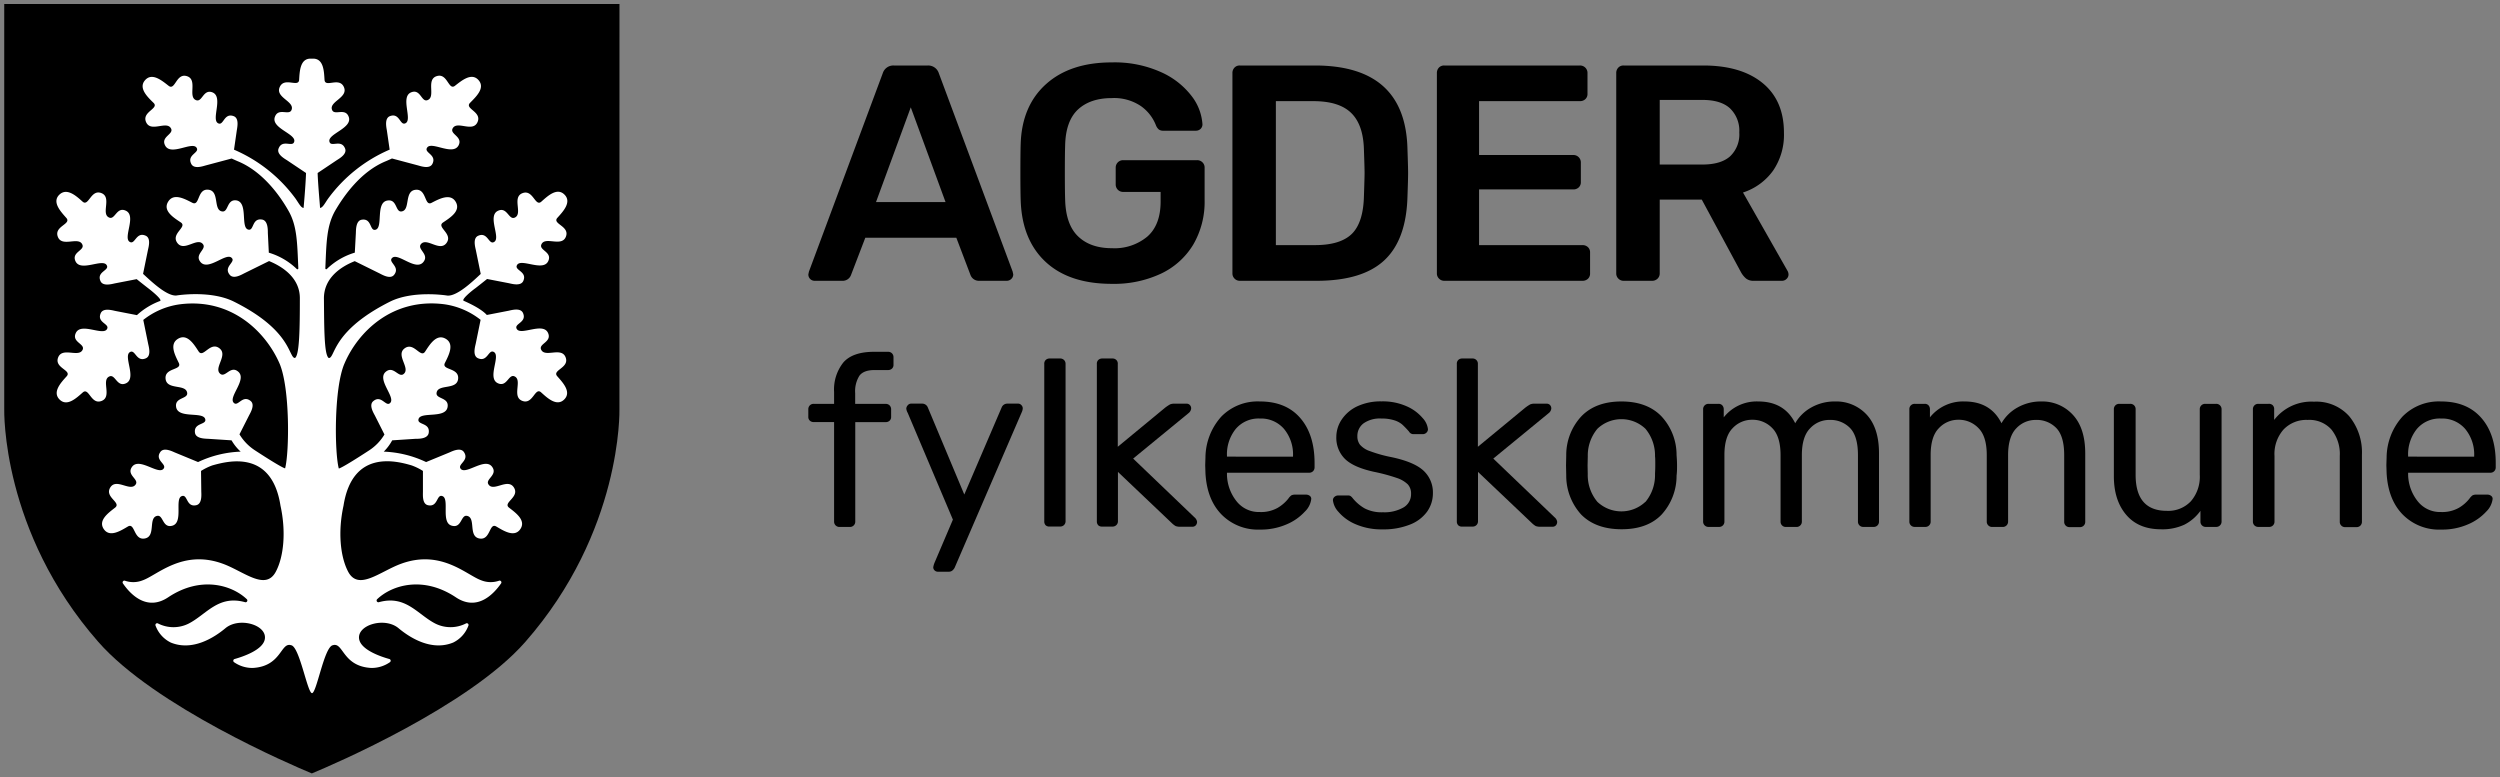 <?xml version="1.0" encoding="UTF-8"?>
<svg xmlns="http://www.w3.org/2000/svg" id="Logo" viewBox="0 0 590.46 183.63">
  <rect x="0" y="0" width="590.46" height="183.63" fill="#808080" stroke="none"/>
  <defs>
    <style>.cls-1{fill:#ceae63;}.cls-2{fill:#fff;}</style>
  </defs>
  <title>AGDER_logo_sort</title>
  <path d="M146.31.94H1V96.62c0,.34-.69,28.9,22.23,55,13.34,15.2,45.47,29,50.42,31.05,5-2.06,37.08-15.85,50.41-31.05,22.92-26.12,22.25-54.68,22.24-55Z"></path>
  <path class="cls-1" d="M64.86,63.66h0Z"></path>
  <path class="cls-1" d="M82.48,63.67h0l0,0Z"></path>
  <path class="cls-2" d="M133.58,84.37c-1-2.53-4.93.21-5.79-1.84-.58-1.38,2.63-1.75,1.64-3.91-1.2-2.59-6.35.69-7.36-.9-.82-1.3,2.45-1.5,1.46-3.78-.56-1.28-2.55-.74-3.4-.55l-5.15,1c-.8-.88-2.4-2-5.42-3.33-.78-.24,2-2.49,2.74-3,.41-.32,1.85-1.45,2.74-2.17l5.16,1c.85.19,2.84.73,3.4-.55,1-2.28-2.28-2.48-1.46-3.78,1-1.59,6.16,1.69,7.35-.9,1-2.16-2.21-2.53-1.63-3.91.86-2.05,4.79.7,5.79-1.84s-3.33-3-2-4.47,3.44-3.71,1.67-5.48-4,.37-5.47,1.67-1.93-3-4.47-2,.2,4.93-1.84,5.78c-1.39.58-1.76-2.62-3.91-1.63-2.6,1.2.69,6.35-.9,7.35-1.3.83-1.5-2.44-3.78-1.45-1.29.55-.75,2.55-.56,3.4l1.15,5.62c-2,1.88-5.55,5.23-7.83,5.12-.27-.05-8.14-1.3-13.63,1.44-9.93,5-12.2,9.63-13.3,11.88-.47,1-.7,1.4-1.09,1.42,0,0,0,0-.12-.06-1-1-1-6.85-1.06-13.82-.12-5.07,4.11-7.75,7.28-9l5.87,2.9c.78.4,2.57,1.42,3.43.32,1.53-1.95-1.58-3-.45-4,1.38-1.28,5.53,3.19,7.34,1,1.51-1.83-1.5-3-.59-4.2,1.35-1.76,4.46,1.89,6.07-.31s-2.47-3.72-.82-4.84,4.26-2.71,3-4.87-4-.66-5.72.23-1.11-3.41-3.81-3.08S97,49.63,94.84,49.94c-1.49.21-1-3-3.37-2.57-2.81.5-.94,6.31-2.73,6.88-1.47.47-.84-2.74-3.29-2.36-1.38.21-1.37,2.28-1.4,3.15l-.25,4.63a16.13,16.13,0,0,0-6.6,3.86.21.21,0,0,1-.36-.16c.26-6.12.28-10,2.33-13.62,2-3.41,6-9.25,12-11.69.55-.23,1-.44,1.41-.63l6.12,1.63c.84.24,2.8.89,3.43-.36,1.11-2.22-2.13-2.61-1.23-3.86,1.09-1.52,6,2,7.39-.47,1.11-2.09-2.06-2.64-1.4-4,1-2,4.73,1,5.88-1.5s-3.14-3.16-1.75-4.58,3.65-3.5,2-5.37-4,.13-5.56,1.34-1.75-3.12-4.34-2.27-.09,4.94-2.18,5.67c-1.42.5-1.6-2.72-3.81-1.86-2.65,1.05.32,6.38-1.32,7.29-1.35.75-1.36-2.52-3.69-1.67-1.31.48-.9,2.5-.75,3.36l.66,4.56A35.19,35.19,0,0,0,77.43,47c-.17.24-.32.48-.46.7-.56.86-.89,1.34-1.38,1.42,0-.49-.46-5.13-.57-8.26l4.48-3c.73-.46,2.52-1.49,2-2.79-.92-2.31-3.37-.15-3.7-1.65-.41-1.83,5.55-3.15,4.56-5.83-.82-2.23-3.35-.22-3.92-1.61-.84-2,3.88-2.89,2.79-5.4s-4.45.25-4.58-1.73-.19-5-2.7-5l-.3,0-.31,0c-2.5,0-2.56,3.08-2.69,5s-3.5-.77-4.59,1.73,3.63,3.35,2.79,5.4c-.57,1.39-3.1-.62-3.92,1.61-1,2.68,5,4,4.57,5.83-.34,1.5-2.79-.66-3.7,1.65-.52,1.3,1.27,2.33,2,2.79l4.48,3c-.11,3.13-.53,7.77-.58,8.26-.48-.08-.81-.56-1.37-1.42l-.46-.7A35.25,35.25,0,0,0,55.27,35.35l.66-4.56c.14-.86.56-2.88-.75-3.36-2.34-.85-2.35,2.42-3.69,1.67-1.65-.91,1.33-6.24-1.33-7.29C48,21,47.77,24.17,46.35,23.67c-2.09-.73.42-4.82-2.17-5.67s-2.78,3.49-4.35,2.27-3.9-3.21-5.56-1.34.6,4,2,5.37-2.89,2.1-1.75,4.58,4.91-.5,5.89,1.5c.66,1.35-2.52,1.9-1.4,4,1.34,2.52,6.29-1,7.39.47.9,1.25-2.35,1.64-1.23,3.86.63,1.25,2.58.6,3.42.36l6.12-1.63q.6.28,1.41.63c6,2.44,10.07,8.28,12,11.69,2.06,3.58,2.07,7.5,2.34,13.62a.21.21,0,0,1-.36.16,16.1,16.1,0,0,0-6.61-3.86L63.26,55c0-.87,0-2.94-1.4-3.15-2.45-.38-1.82,2.83-3.28,2.36-1.8-.57.07-6.38-2.74-6.88C53.51,47,54,50.15,52.48,49.94c-2.2-.31-.54-4.81-3.25-5.13s-2,4-3.81,3.08S41,45.5,39.7,47.66s1.36,3.77,3,4.87-2.43,2.63-.82,4.84,4.72-1.45,6.06.31c.92,1.2-2.09,2.37-.59,4.2,1.82,2.2,6-2.27,7.34-1,1.13,1-2,2.07-.45,4,.87,1.1,2.66.08,3.43-.32l5.88-2.9c3.16,1.29,7.4,4,7.27,9,0,7-.1,12.87-1.06,13.82-.07.06-.1.06-.11.06-.4,0-.62-.45-1.1-1.42-1.09-2.25-3.37-6.93-13.3-11.88-5.49-2.74-13.36-1.49-13.63-1.44-2.28.11-5.79-3.24-7.83-5.12l1.15-5.62c.19-.85.73-2.85-.55-3.4-2.28-1-2.48,2.28-3.78,1.45-1.59-1,1.69-6.15-.9-7.35-2.16-1-2.53,2.21-3.91,1.63-2.05-.85.69-4.78-1.84-5.78s-3,3.32-4.47,2S15.78,44.25,14,46s.37,4,1.67,5.48-3,1.93-2,4.47,4.94-.21,5.79,1.84c.58,1.38-2.62,1.75-1.63,3.91,1.2,2.59,6.35-.69,7.35.9.83,1.3-2.44,1.5-1.45,3.78.55,1.28,2.55.74,3.4.55l5.15-1c.9.72,2.33,1.85,2.75,2.17.73.55,3.51,2.8,2.74,3a16.65,16.65,0,0,0-5.43,3.33l-5.15-1c-.85-.19-2.84-.73-3.4.55-1,2.28,2.28,2.48,1.46,3.78-1,1.59-6.16-1.69-7.35.9-1,2.16,2.21,2.53,1.63,3.91-.86,2-4.79-.69-5.79,1.84s3.33,3,2,4.47-3.44,3.71-1.67,5.48,4-.37,5.48-1.67,1.92,3,4.46,2-.2-4.94,1.85-5.79c1.38-.58,1.75,2.62,3.9,1.63,2.6-1.2-.68-6.35.9-7.35,1.3-.83,1.5,2.44,3.78,1.45,1.29-.55.75-2.55.56-3.4l-1.16-5.67a17.75,17.75,0,0,1,8.51-3.67C54.69,70.25,62.79,78.47,66,85.8c2.54,5.86,2.33,21.11,1.34,24.81,0,0-.31.2-7.23-4.32a11.67,11.67,0,0,1-3.55-3.71l2.26-4.46c.41-.77,1.45-2.55.36-3.43-1.94-1.55-3,1.54-4,.41-1.27-1.39,3.26-5.49,1.07-7.33-1.81-1.53-3,1.47-4.2.54-1.74-1.36,1.94-4.43-.25-6.07S48,84.67,46.91,83,44.24,78.72,42.07,80s-.7,3.94.16,5.72-3.42,1.06-3.12,3.77,4.81,1.11,5.1,3.31c.19,1.49-3,1-2.61,3.34.47,2.81,6.3,1,6.86,2.81.45,1.47-2.75.8-2.41,3.26.2,1.38,2.27,1.39,3.14,1.43l5.5.36a11,11,0,0,0,2.15,2.67,25.64,25.64,0,0,0-10.06,2.46l-5.48-2.26c-.8-.35-2.66-1.25-3.44-.1-1.4,2,1.77,2.87.71,4-1.28,1.37-5.72-2.83-7.39-.5-1.38,1.92,1.7,2.89.87,4.14-1.23,1.85-4.57-1.59-6,.72s2.7,3.54,1.13,4.77-4.07,3-2.67,5.06,4,.39,5.7-.61,1.32,3.33,4,2.83.73-4.89,2.9-5.34c1.47-.31,1.23,2.91,3.53,2.34,2.78-.69.53-6.36,2.28-7,1.43-.56,1,2.68,3.43,2.14,1.37-.3,1.22-2.36,1.19-3.23l-.06-4.86a13.48,13.48,0,0,1,2.7-1.32c3.61-1,14-3.81,16.07,9.54,1.33,6.08.79,12-1.1,15.56-2.45,4.66-7.58-.08-12.57-1.88-9.46-3.43-15.45,2.74-18.9,3.94a6,6,0,0,1-4.16.09.42.42,0,0,0-.49.63c1.64,2.4,5.54,6.71,10.68,3.29,7.7-5.14,15.07-2.91,18.59.45a.42.42,0,0,1-.41.7c-6.37-1.78-9.15,2.93-13.37,5.07a8,8,0,0,1-7.22-.06.41.41,0,0,0-.56.53,7.21,7.21,0,0,0,3.62,4c5.13,2.09,10.25-1.2,12.87-3.39,3.26-2.73,9.87-.8,9.32,2.55-.42,2.58-5.19,4.17-7.15,4.72a.42.42,0,0,0-.12.75,7.56,7.56,0,0,0,4.41,1.36c6.82-.37,6.57-6.16,9.06-5.37,2,.28,3.85,11.3,4.94,11.32s2.89-11,4.93-11.32c2.5-.79,2.24,5,9.07,5.37a7.53,7.53,0,0,0,4.4-1.36.42.42,0,0,0-.12-.75c-2-.55-6.72-2.14-7.15-4.72-.54-3.35,6.07-5.28,9.32-2.55,2.62,2.19,7.74,5.48,12.87,3.39a7.17,7.17,0,0,0,3.62-4,.41.41,0,0,0-.56-.53,8,8,0,0,1-7.21.06c-4.23-2.14-7-6.85-13.38-5.07a.42.42,0,0,1-.41-.7c3.53-3.36,10.89-5.59,18.6-.45,5.13,3.42,9-.89,10.68-3.29a.42.42,0,0,0-.5-.63,6,6,0,0,1-4.16-.09c-3.45-1.2-9.43-7.37-18.9-3.94-5,1.8-10.12,6.54-12.57,1.88-1.88-3.6-2.42-9.48-1.09-15.56,2.09-13.35,12.46-10.59,16.06-9.54a13.22,13.22,0,0,1,2.7,1.32l0,4.86c0,.87-.18,2.93,1.18,3.23,2.43.54,2-2.7,3.44-2.14,1.75.69-.5,6.36,2.27,7,2.3.57,2.06-2.65,3.53-2.34,2.17.45.22,4.83,2.9,5.34s2.29-3.83,4-2.83,4.29,2.68,5.69.61-1.11-3.85-2.67-5.06,2.6-2.47,1.14-4.77-4.81,1.13-6-.72c-.83-1.25,2.25-2.22.87-4.14-1.66-2.33-6.1,1.87-7.39.5-1-1.12,2.11-1.94.72-4-.79-1.15-2.65-.25-3.44.1l-5.49,2.26a25.57,25.57,0,0,0-10-2.46A11.49,11.49,0,0,0,92.63,104l5.5-.36c.87,0,2.93,0,3.13-1.43.35-2.46-2.85-1.79-2.4-3.26.55-1.8,6.38,0,6.85-2.81.39-2.34-2.8-1.85-2.6-3.34.28-2.2,4.8-.59,5.09-3.31s-4-2-3.12-3.77,2.34-4.48.16-5.72-3.75,1.4-4.84,3.05-2.65-2.4-4.84-.77,1.5,4.71-.25,6.07c-1.18.93-2.38-2.07-4.2-.54-2.18,1.84,2.34,5.94,1.07,7.33-1,1.13-2.09-2-4-.41-1.09.88-.05,2.66.37,3.43l2.25,4.46a11.56,11.56,0,0,1-3.55,3.71c-6.92,4.52-7.23,4.32-7.23,4.32-1-3.7-1.19-19,1.35-24.81C84.52,78.47,92.62,70.25,105,71.87a17.84,17.84,0,0,1,8.51,3.67l-1.16,5.67c-.2.85-.73,2.85.55,3.4,2.28,1,2.48-2.28,3.78-1.45,1.59,1-1.69,6.15.9,7.35,2.15,1,2.52-2.21,3.91-1.63,2,.85-.7,4.78,1.84,5.79s3-3.33,4.47-2,3.71,3.44,5.47,1.67-.36-4-1.66-5.48S134.58,86.91,133.58,84.37Z"></path>
  <path d="M191.35,65.89a1.49,1.49,0,0,1-.43-1.09l.14-.66L208.5,17.28a2.61,2.61,0,0,1,2.61-1.81h8a2.63,2.63,0,0,1,2.62,1.81l17.44,46.86.14.66a1.44,1.44,0,0,1-.47,1.09,1.53,1.53,0,0,1-1.05.43h-6.47a2.11,2.11,0,0,1-2.11-1.38l-3.34-8.79h-21.5L201,64.94a2.09,2.09,0,0,1-2.1,1.38h-6.47A1.49,1.49,0,0,1,191.35,65.89ZM206.9,47.72h16.42l-8.21-22.37Z"></path>
  <path d="M247,61.89q-5.57-5.16-5.92-14.38Q241,45.4,241,40.75t.07-6.76q.28-9,6-14.13t15.54-5.12A26.63,26.63,0,0,1,274.13,17a18.62,18.62,0,0,1,7.3,5.67A12.19,12.19,0,0,1,284,29.34a1.47,1.47,0,0,1-.43,1.09,1.58,1.58,0,0,1-1.16.44h-7.63a1.73,1.73,0,0,1-1.09-.29,2.54,2.54,0,0,1-.66-.95,10,10,0,0,0-3.56-4.57,11.3,11.3,0,0,0-6.9-1.89q-5.08,0-8,2.72c-1.92,1.82-2.92,4.64-3,8.47q-.07,2.1-.07,6.39t.07,6.39q.15,5.89,3.05,8.68c1.94,1.87,4.6,2.8,8,2.8A12.07,12.07,0,0,0,271,55.86q3.12-2.76,3.12-8.28V45.33h-8.86a1.74,1.74,0,0,1-1.75-1.75v-4a1.74,1.74,0,0,1,1.75-1.75h17.43a1.76,1.76,0,0,1,1.31.51,1.68,1.68,0,0,1,.51,1.24v7.7a20,20,0,0,1-2.69,10.5,17.68,17.68,0,0,1-7.63,6.86,26.13,26.13,0,0,1-11.55,2.4Q252.59,67.05,247,61.89Z"></path>
  <path d="M291.59,65.81a1.68,1.68,0,0,1-.51-1.23V17.28a1.8,1.8,0,0,1,.48-1.3,1.63,1.63,0,0,1,1.27-.51h17.72q21.43,0,21.87,19.76c.1,2.81.15,4.7.15,5.66s-.05,2.79-.15,5.6q-.29,10.17-5.48,15t-16,4.83H292.83A1.68,1.68,0,0,1,291.59,65.81Zm19-7.92q6,0,8.72-2.68c1.79-1.79,2.74-4.77,2.83-8.94.1-2.91.15-4.72.15-5.45s-.05-2.56-.15-5.37c-.09-4-1.09-6.89-3-8.76s-4.87-2.8-8.94-2.8h-8.86v34Z"></path>
  <path d="M339.88,65.81a1.68,1.68,0,0,1-.51-1.23V17.28a1.84,1.84,0,0,1,.47-1.3,1.66,1.66,0,0,1,1.28-.51h32a1.76,1.76,0,0,1,1.31.51,1.74,1.74,0,0,1,.51,1.3v4.87a1.64,1.64,0,0,1-.51,1.27,1.82,1.82,0,0,1-1.31.47H349.33V36.61h22.23a1.75,1.75,0,0,1,1.81,1.81V43a1.64,1.64,0,0,1-.51,1.27,1.81,1.81,0,0,1-1.3.47H349.33V57.89h24.41a1.82,1.82,0,0,1,1.3.48,1.64,1.64,0,0,1,.51,1.27v4.94a1.66,1.66,0,0,1-.51,1.27,1.85,1.85,0,0,1-1.3.47H341.12A1.68,1.68,0,0,1,339.88,65.81Z"></path>
  <path d="M382.24,65.81a1.68,1.68,0,0,1-.51-1.23V17.28a1.8,1.8,0,0,1,.48-1.3,1.63,1.63,0,0,1,1.27-.51h18.81q8.94,0,14,4.14t5.05,11.77a15,15,0,0,1-2.55,8.9,14.09,14.09,0,0,1-7.12,5.19L422.2,64a1.86,1.86,0,0,1,.22.8,1.42,1.42,0,0,1-.48,1.09,1.49,1.49,0,0,1-1.05.43h-6.68a2.78,2.78,0,0,1-1.82-.54,5.36,5.36,0,0,1-1.16-1.42l-9.3-17.22H392V64.58a1.68,1.68,0,0,1-.51,1.23,1.78,1.78,0,0,1-1.31.51h-6.68A1.68,1.68,0,0,1,382.24,65.81Zm19.83-26.95q4.37,0,6.54-1.93a7.09,7.09,0,0,0,2.18-5.63,7.31,7.31,0,0,0-2.18-5.7q-2.17-2-6.54-2H392V38.86Z"></path>
  <path d="M197.36,124.09a1.25,1.25,0,0,1-.36-.92V99.69h-4.81a1.32,1.32,0,0,1-.92-.34,1.16,1.16,0,0,1-.36-.9V96.67a1.27,1.27,0,0,1,.36-.93,1.25,1.25,0,0,1,.92-.36H197v-2.8a10.23,10.23,0,0,1,2.21-7q2.21-2.49,7.24-2.49h3.3a1.25,1.25,0,0,1,.92.36,1.27,1.27,0,0,1,.36.93v1.78a1.16,1.16,0,0,1-.36.9,1.32,1.32,0,0,1-.92.34h-3.19c-1.71,0-2.91.44-3.58,1.34a6.88,6.88,0,0,0-1,4.13v2.52h7.21a1.25,1.25,0,0,1,.92.36,1.27,1.27,0,0,1,.36.93v1.78a1.16,1.16,0,0,1-.36.9,1.32,1.32,0,0,1-.92.34H202v23.48a1.22,1.22,0,0,1-.37.92,1.25,1.25,0,0,1-.92.36h-2.4A1.27,1.27,0,0,1,197.36,124.09Z"></path>
  <path d="M220.76,134.74a1,1,0,0,1-.34-.78,5.14,5.14,0,0,1,.28-1l4.36-10.23L214.38,97.5a2.56,2.56,0,0,1-.33-1,1.27,1.27,0,0,1,.39-.83,1,1,0,0,1,.78-.34h2.57a1.42,1.42,0,0,1,1.34.89l8.62,20.58,8.83-20.58a1.43,1.43,0,0,1,1.34-.89h2.52a1,1,0,0,1,.78.34,1.08,1.08,0,0,1,.34.78,2.63,2.63,0,0,1-.28,1l-15.83,36.68a2.32,2.32,0,0,1-.58.67,1.36,1.36,0,0,1-.81.23h-2.47A1.1,1.1,0,0,1,220.76,134.74Z"></path>
  <path d="M247,124.09a1.25,1.25,0,0,1-.36-.92V86a1.24,1.24,0,0,1,.36-1,1.31,1.31,0,0,1,.92-.33h2.46a1.27,1.27,0,0,1,.93.36,1.25,1.25,0,0,1,.36.92v37.13a1.25,1.25,0,0,1-.36.92,1.27,1.27,0,0,1-.93.36h-2.46A1.25,1.25,0,0,1,247,124.09Z"></path>
  <path d="M259.42,124.09a1.25,1.25,0,0,1-.36-.92V86a1.24,1.24,0,0,1,.36-1,1.34,1.34,0,0,1,.93-.33h2.4a1.25,1.25,0,0,1,.92.36A1.22,1.22,0,0,1,264,86v19.52l11.18-9.23a10.19,10.19,0,0,1,1.17-.78,2.58,2.58,0,0,1,1.07-.17h2.79a1.06,1.06,0,0,1,.81.31,1.13,1.13,0,0,1,.31.86,1.56,1.56,0,0,1-.62,1.07l-13.08,10.73,14.48,13.87a1.69,1.69,0,0,1,.62,1.06,1.23,1.23,0,0,1-.31.84,1.07,1.07,0,0,1-.81.33h-2.74a3.15,3.15,0,0,1-1.2-.16,5,5,0,0,1-1-.79l-12.63-12v11.63a1.22,1.22,0,0,1-.37.92,1.25,1.25,0,0,1-.92.36h-2.4A1.27,1.27,0,0,1,259.42,124.09Z"></path>
  <path d="M288.45,121.46q-3.4-3.54-3.74-9.7l-.06-1.9.06-1.84a14.6,14.6,0,0,1,3.74-9.62,12,12,0,0,1,9.12-3.58q6.15,0,9.53,3.91t3.38,10.63v1a1.27,1.27,0,0,1-.36.93,1.25,1.25,0,0,1-.92.36H289.79v.5a10.42,10.42,0,0,0,2.24,6.21,6.7,6.7,0,0,0,5.48,2.57,8,8,0,0,0,4.28-1,9.09,9.09,0,0,0,2.49-2.16,3,3,0,0,1,.78-.81,2.33,2.33,0,0,1,.95-.14h2.46a1.46,1.46,0,0,1,.87.28.89.89,0,0,1,.36.73,4.92,4.92,0,0,1-1.51,3,12.31,12.31,0,0,1-4.28,3,15.29,15.29,0,0,1-6.34,1.25A12.05,12.05,0,0,1,288.45,121.46Zm16.94-13.61v-.17a9.42,9.42,0,0,0-2.12-6.37,7.16,7.16,0,0,0-5.7-2.46,7.06,7.06,0,0,0-5.71,2.46,9.55,9.55,0,0,0-2.07,6.37v.17Z"></path>
  <path d="M320.05,123.76a10.83,10.83,0,0,1-3.94-2.88,4.82,4.82,0,0,1-1.29-2.69,1,1,0,0,1,.39-.86,1.31,1.31,0,0,1,.84-.31h2.35a1.13,1.13,0,0,1,.53.11,2.24,2.24,0,0,1,.53.5,10.05,10.05,0,0,0,2.88,2.46,8.7,8.7,0,0,0,4.28.9,9.09,9.09,0,0,0,4.83-1.12,3.6,3.6,0,0,0,1.82-3.24,3.17,3.17,0,0,0-.78-2.24,6.78,6.78,0,0,0-2.6-1.51,42.7,42.7,0,0,0-5.4-1.45q-4.86-1.07-6.87-3.08a7,7,0,0,1-2-5.2,7.35,7.35,0,0,1,1.23-4A9,9,0,0,1,320.49,96a13,13,0,0,1,5.79-1.2,13.88,13.88,0,0,1,6,1.18A10.41,10.41,0,0,1,336,98.73a4.65,4.65,0,0,1,1.26,2.63,1.1,1.1,0,0,1-.37.84,1.2,1.2,0,0,1-.86.34h-2.13a1.19,1.19,0,0,1-1.12-.62,22.12,22.12,0,0,0-1.59-1.65,5.33,5.33,0,0,0-1.87-1,9.66,9.66,0,0,0-3.08-.42,6.66,6.66,0,0,0-4.19,1.14,3.7,3.7,0,0,0-1.46,3.05,3.18,3.18,0,0,0,.62,2,5.37,5.37,0,0,0,2.35,1.51,32,32,0,0,0,5.14,1.43q5.31,1.13,7.52,3.19a7,7,0,0,1,2.21,5.31,7.45,7.45,0,0,1-1.37,4.36,9,9,0,0,1-4.08,3.07,16.82,16.82,0,0,1-6.46,1.12A15.27,15.27,0,0,1,320.05,123.76Z"></path>
  <path d="M344.44,124.09a1.25,1.25,0,0,1-.36-.92V86a1.24,1.24,0,0,1,.36-1,1.31,1.31,0,0,1,.92-.33h2.41A1.23,1.23,0,0,1,349.05,86v19.52l11.19-9.23a10.19,10.19,0,0,1,1.17-.78,2.52,2.52,0,0,1,1.06-.17h2.8a1.09,1.09,0,0,1,.81.31,1.17,1.17,0,0,1,.31.86,1.56,1.56,0,0,1-.62,1.07l-13.08,10.73,14.48,13.87a1.66,1.66,0,0,1,.61,1.06,1.22,1.22,0,0,1-.3.84,1.07,1.07,0,0,1-.81.33h-2.74a3.24,3.24,0,0,1-1.21-.16,5.3,5.3,0,0,1-1-.79l-12.64-12v11.63a1.23,1.23,0,0,1-1.28,1.28h-2.41A1.25,1.25,0,0,1,344.44,124.09Z"></path>
  <path d="M373.47,121.55a13.62,13.62,0,0,1-3.55-9.23l-.05-2.4.05-2.41a13.4,13.4,0,0,1,3.61-9.22q3.39-3.47,9.42-3.47t9.42,3.47a13.4,13.4,0,0,1,3.61,9.22c.07.82.11,1.62.11,2.41s0,1.58-.11,2.4a13.57,13.57,0,0,1-3.55,9.23Q389.1,125,383,125T373.47,121.55Zm15.16-3a9.9,9.9,0,0,0,2.26-6.52c0-.37.06-1.08.06-2.12s0-1.75-.06-2.13a9.87,9.87,0,0,0-2.26-6.51,8.23,8.23,0,0,0-11.35,0,9.83,9.83,0,0,0-2.27,6.51l-.05,2.13L375,112a9.85,9.85,0,0,0,2.27,6.52,8.26,8.26,0,0,0,11.35,0Z"></path>
  <path d="M402.62,124.09a1.22,1.22,0,0,1-.37-.92V96.67a1.25,1.25,0,0,1,1.29-1.29h2.35a1.15,1.15,0,0,1,.89.36,1.35,1.35,0,0,1,.34.93v1.9a9.92,9.92,0,0,1,8.16-3.75q6.15,0,8.72,5.14a9.91,9.91,0,0,1,3.83-3.74,11.17,11.17,0,0,1,5.56-1.4,9.77,9.77,0,0,1,7.5,3.13q2.89,3.14,2.9,9.06v16.16a1.23,1.23,0,0,1-1.28,1.28H440.1a1.23,1.23,0,0,1-1.28-1.28V107.51q0-4.47-1.85-6.4a6.44,6.44,0,0,0-4.86-1.93,6.17,6.17,0,0,0-4.61,2c-1.29,1.32-1.93,3.44-1.93,6.34v15.66a1.22,1.22,0,0,1-.37.92,1.25,1.25,0,0,1-.92.36h-2.46a1.23,1.23,0,0,1-1.28-1.28V107.51c0-2.94-.65-5.07-1.93-6.37a6.43,6.43,0,0,0-4.78-2,6.25,6.25,0,0,0-4.62,2c-1.28,1.3-1.93,3.41-1.93,6.32v15.71a1.23,1.23,0,0,1-1.28,1.28h-2.46A1.24,1.24,0,0,1,402.62,124.09Z"></path>
  <path d="M451.32,124.09a1.25,1.25,0,0,1-.36-.92V96.67a1.23,1.23,0,0,1,1.29-1.29h2.34a1.16,1.16,0,0,1,.9.36,1.34,1.34,0,0,1,.33.93v1.9A10,10,0,0,1,464,94.82q6.15,0,8.72,5.14a9.84,9.84,0,0,1,3.83-3.74,11.17,11.17,0,0,1,5.56-1.4A9.77,9.77,0,0,1,489.6,98q2.89,3.14,2.9,9.06v16.16a1.23,1.23,0,0,1-1.28,1.28h-2.41a1.23,1.23,0,0,1-1.28-1.28V107.51q0-4.47-1.85-6.4a6.44,6.44,0,0,0-4.86-1.93,6.21,6.21,0,0,0-4.62,2c-1.28,1.32-1.92,3.44-1.92,6.34v15.66a1.25,1.25,0,0,1-1.29,1.28h-2.46a1.25,1.25,0,0,1-.92-.36,1.22,1.22,0,0,1-.37-.92V107.51c0-2.94-.64-5.07-1.93-6.37a6.42,6.42,0,0,0-4.78-2,6.23,6.23,0,0,0-4.61,2c-1.28,1.3-1.93,3.41-1.93,6.32v15.71a1.23,1.23,0,0,1-1.28,1.28h-2.46A1.27,1.27,0,0,1,451.32,124.09Z"></path>
  <path d="M502.16,121.57q-2.91-3.43-2.9-9.14V96.67a1.27,1.27,0,0,1,.36-.93,1.25,1.25,0,0,1,.92-.36h2.57a1.23,1.23,0,0,1,1.29,1.29v15.48q0,8.5,7.38,8.5a7.34,7.34,0,0,0,5.67-2.26,8.82,8.82,0,0,0,2.1-6.24V96.67a1.25,1.25,0,0,1,1.29-1.29h2.57a1.25,1.25,0,0,1,.92.36,1.28,1.28,0,0,1,.37.93v26.5a1.25,1.25,0,0,1-1.29,1.28H521a1.23,1.23,0,0,1-1.29-1.28v-2.52a10.58,10.58,0,0,1-3.8,3.27,12.34,12.34,0,0,1-5.54,1.09C506.84,125,504.1,123.87,502.16,121.57Z"></path>
  <path d="M532.46,124.09a1.25,1.25,0,0,1-.36-.92V96.67a1.27,1.27,0,0,1,.36-.93,1.25,1.25,0,0,1,.92-.36h2.41a1.27,1.27,0,0,1,1,.34,1.29,1.29,0,0,1,.33,1v2.46a11.06,11.06,0,0,1,9.4-4.31,10.42,10.42,0,0,1,8.33,3.44,13.45,13.45,0,0,1,3,9.08v15.83a1.25,1.25,0,0,1-.36.92,1.27,1.27,0,0,1-.93.36H553.9a1.23,1.23,0,0,1-1.28-1.28V107.68a9.22,9.22,0,0,0-2-6.26,7,7,0,0,0-5.59-2.24,7.43,7.43,0,0,0-5.7,2.27,8.72,8.72,0,0,0-2.13,6.23v15.49a1.23,1.23,0,0,1-1.28,1.28h-2.58A1.25,1.25,0,0,1,532.46,124.09Z"></path>
  <path d="M567.42,121.46q-3.4-3.54-3.74-9.7l-.06-1.9.06-1.84a14.6,14.6,0,0,1,3.74-9.62,12,12,0,0,1,9.12-3.58q6.13,0,9.53,3.91t3.38,10.63v1a1.23,1.23,0,0,1-1.29,1.29h-19.4v.5a10.42,10.42,0,0,0,2.24,6.21,6.7,6.7,0,0,0,5.48,2.57,8,8,0,0,0,4.28-1,8.88,8.88,0,0,0,2.48-2.16,3.13,3.13,0,0,1,.79-.81,2.33,2.33,0,0,1,1-.14h2.46a1.41,1.41,0,0,1,.86.28.87.87,0,0,1,.37.73,5,5,0,0,1-1.51,3,12.31,12.31,0,0,1-4.28,3,15.29,15.29,0,0,1-6.34,1.25A12.05,12.05,0,0,1,567.42,121.46Zm16.94-13.61v-.17a9.42,9.42,0,0,0-2.12-6.37,7.16,7.16,0,0,0-5.7-2.46,7.06,7.06,0,0,0-5.71,2.46,9.55,9.55,0,0,0-2.07,6.37v.17Z"></path>
</svg>
